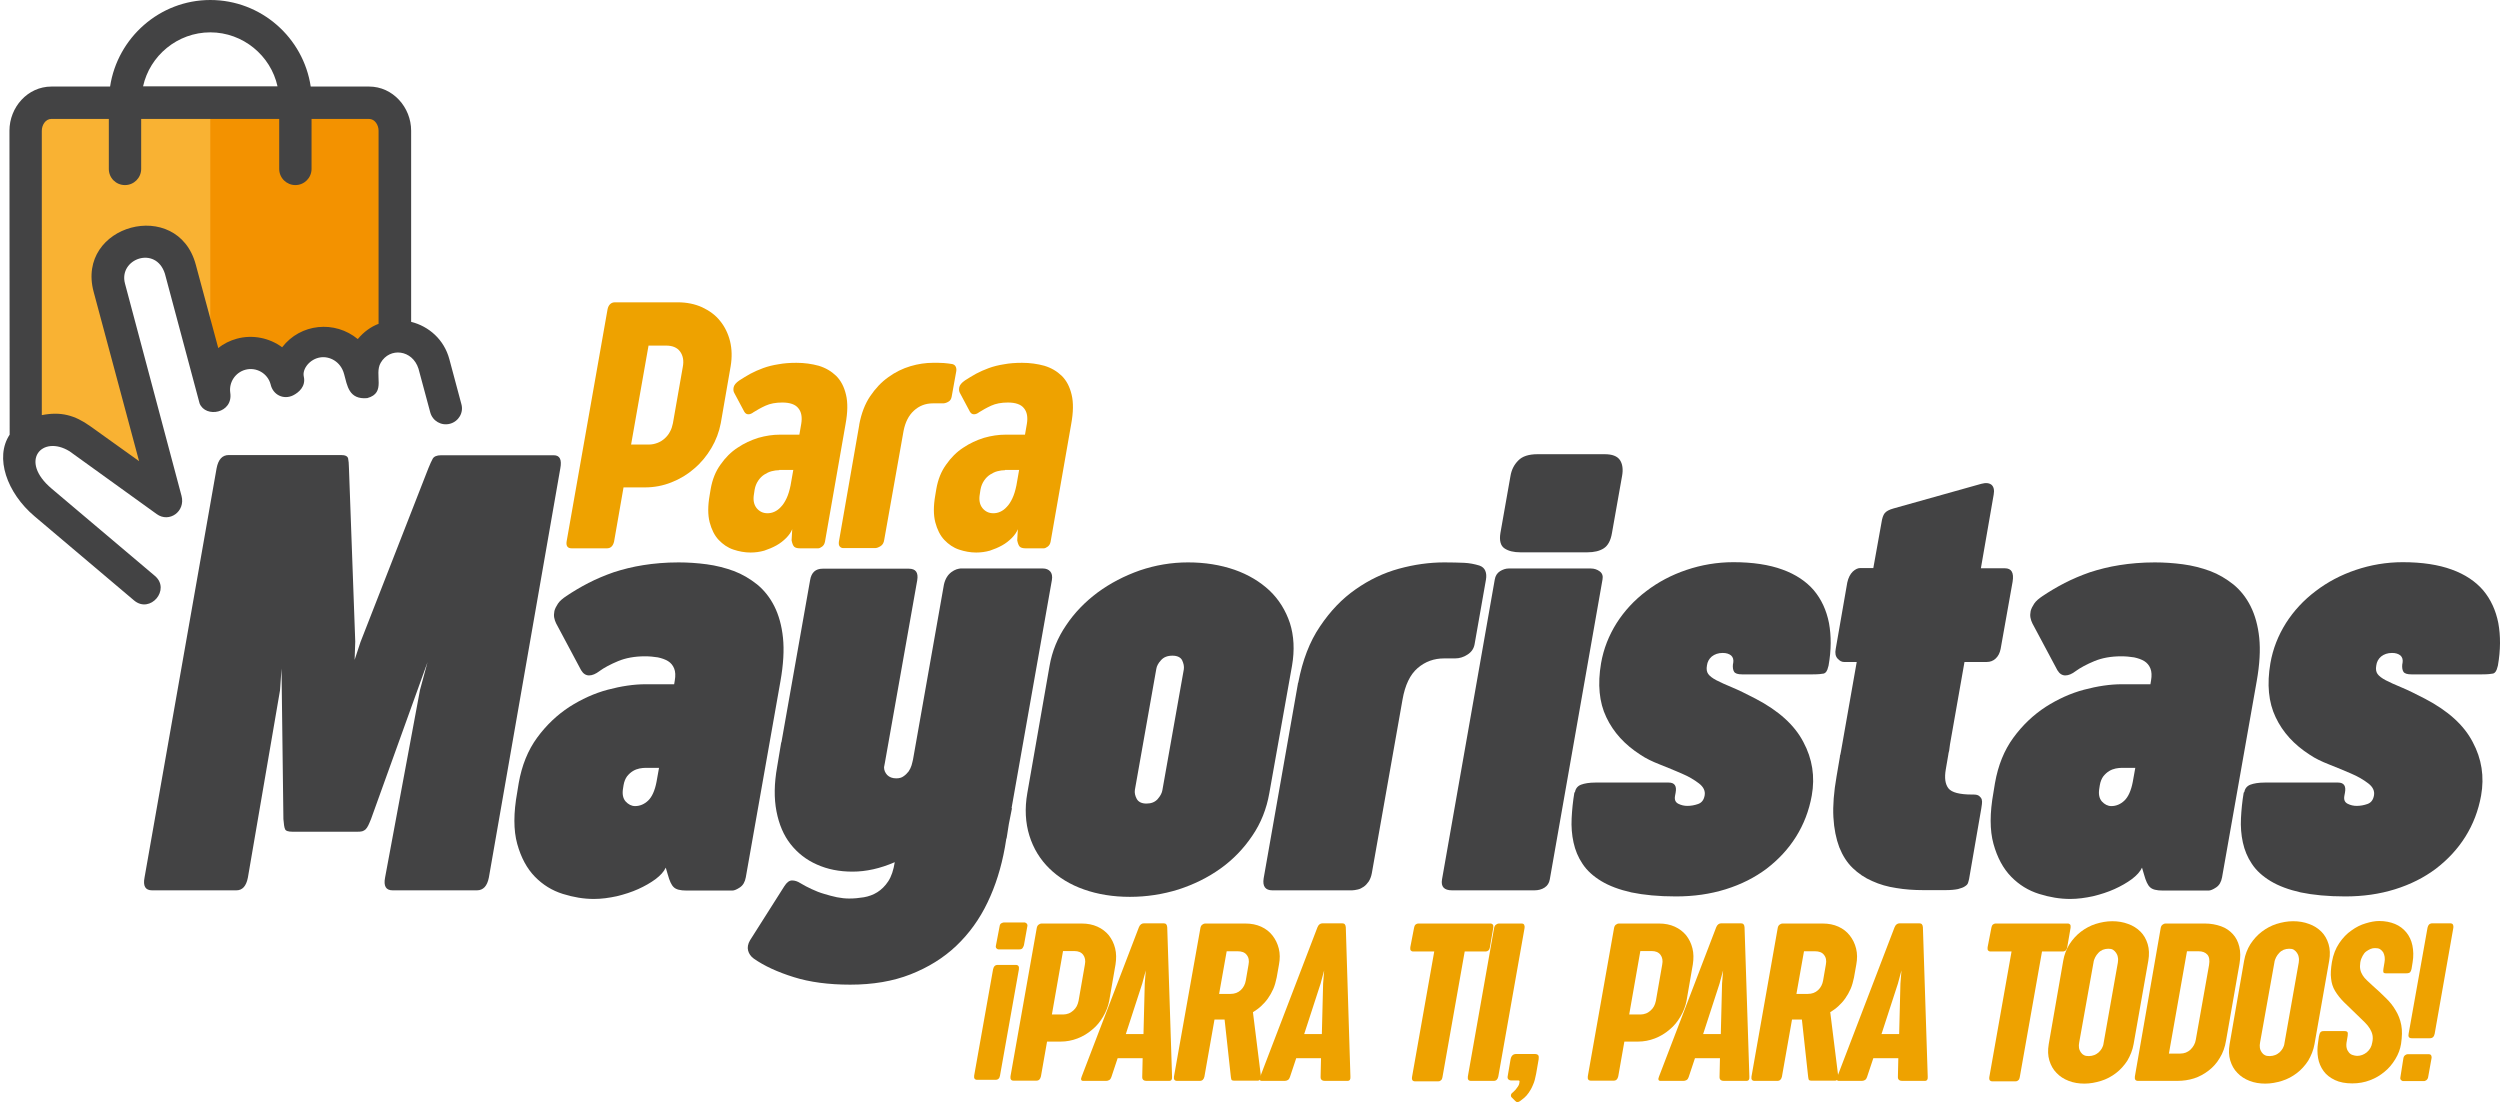 <?xml version="1.0" encoding="UTF-8"?> <svg xmlns="http://www.w3.org/2000/svg" xmlns:xlink="http://www.w3.org/1999/xlink" version="1.1" id="Capa_1" x="0px" y="0px" viewBox="0 0 1190 524.7" style="enable-background:new 0 0 1190 524.7;" xml:space="preserve"> <style type="text/css"> .st0{fill:#434344;} .st1{fill:#EEA200;} .st2{fill:#F9B233;} .st3{fill:#F39200;} </style> <g> <g> <path class="st0" d="M232.7,417.7c-0.8,4.1-2.7,6.1-5.7,6.1h-40.1c-3.2,0-4.4-2-3.6-6.1l16.6-89.2l3.6-13.3l-26.9,74.7 c-0.5,1.2-0.9,2.2-1.3,3c-0.4,0.8-0.8,1.4-1.3,1.9c-0.4,0.4-1,0.7-1.6,0.9c-0.7,0.2-1.5,0.2-2.5,0.2h-30.7c-2,0-3.2-0.4-3.5-1.2 c-0.4-0.8-0.6-2.4-0.8-4.8l-0.9-71.7l-0.7,10.3L118,417.7c-0.8,4.1-2.6,6.1-5.5,6.1H72.4c-3.2,0-4.4-2-3.6-6.1l34.3-194.8 c0.8-4.2,2.7-6.3,5.8-6.3h53.4c2,0,3.1,0.5,3.4,1.6c0.2,1,0.4,2.6,0.4,4.6l3,82.6l-0.3,8.7l2.8-8.5l32.3-82.7 c0.8-2,1.5-3.5,2.1-4.6c0.6-1,1.9-1.6,3.9-1.6h53.7c2.9,0,3.9,2.1,3.1,6.3L232.7,417.7z"></path> <path class="st0" d="M264.7,296.7c-0.4-0.8-0.7-1.7-0.9-2.7c-0.2-1-0.1-2.1,0.1-3.2c0.3-1.1,0.9-2.3,1.7-3.5 c0.8-1.2,2.2-2.4,4-3.6c3.3-2.2,6.8-4.3,10.5-6.2c3.7-1.9,7.7-3.6,12-5.1c4.3-1.4,9-2.6,14.1-3.4c5-0.8,10.6-1.3,16.8-1.3 c4.4,0,8.9,0.3,13.4,0.9c4.5,0.6,8.8,1.7,12.9,3.2c4,1.5,7.7,3.7,11.1,6.4c3.3,2.7,6.1,6.2,8.2,10.4c2.1,4.2,3.5,9.2,4.1,15 c0.6,5.8,0.2,12.7-1.2,20.6l-16.5,93.4c-0.4,2.2-1.3,3.8-2.8,4.8c-1.5,1-2.7,1.5-3.6,1.5h-21.8c-3,0-5-0.5-6.1-1.6 c-1.1-1-2-3-2.8-5.9l-1-3.4c-0.9,1.9-2.5,3.7-4.9,5.5c-2.3,1.7-5.1,3.3-8.2,4.7c-3.1,1.4-6.5,2.5-10.2,3.4 c-3.7,0.8-7.3,1.3-10.9,1.3c-4.8,0-9.7-0.8-14.8-2.4c-5.1-1.6-9.5-4.3-13.3-8.2c-3.8-3.9-6.6-9.1-8.4-15.6 c-1.8-6.5-1.8-14.7,0-24.6l0.7-4.3c1.5-8.5,4.4-15.7,8.8-21.7c4.4-6,9.5-10.8,15.3-14.6c5.8-3.7,11.9-6.5,18.3-8.2 c6.4-1.7,12.4-2.6,18-2.6h13.6l0.3-1.8c0.4-2.3,0.3-4.2-0.3-5.7s-1.6-2.7-2.9-3.5s-3-1.4-4.9-1.8c-1.9-0.3-3.9-0.5-6.1-0.5 c-4.9,0-9.2,0.8-12.8,2.3c-3.6,1.5-6.6,3.1-8.8,4.7c-1.8,1.4-3.5,2.1-5,2.1c-1.5,0-2.8-0.8-3.8-2.5L264.7,296.7z M307.2,365.5 c-0.8,0-1.7,0.1-2.8,0.3c-1,0.2-2.1,0.6-3.1,1.2c-1,0.6-1.9,1.4-2.8,2.5c-0.8,1.1-1.4,2.5-1.7,4.3l-0.2,1.3 c-0.5,2.8-0.1,4.9,1.2,6.4c1.3,1.4,2.8,2.2,4.5,2.2c2.3,0,4.4-0.9,6.2-2.6c1.8-1.7,3.2-4.7,4-8.9l1.2-6.7H307.2z"></path> <path class="st0" d="M481.5,384.7h0.2l-1.5,7.6l-1,6.4l-0.3,1v0.2l-0.6,3.6c-1.7,9.4-4.4,18.1-8.2,26c-3.8,8-8.8,14.9-14.9,20.7 c-6.1,5.8-13.4,10.3-21.8,13.6c-8.4,3.3-18,4.9-28.7,4.9c-10.3,0-19.3-1.2-26.9-3.6c-7.7-2.4-14-5.3-19-8.8 c-1.4-1-2.3-2.3-2.7-3.8c-0.4-1.5-0.1-3.2,0.9-4.9l16.3-25.7c1.2-1.9,2.4-2.8,3.7-2.8c1.3,0,2.6,0.4,4,1.3c1.6,1,3.4,1.9,5.3,2.8 c1.9,0.9,3.9,1.7,6,2.3c2,0.6,4.1,1.2,6.1,1.6c2,0.4,4,0.6,5.8,0.6c2.3,0,4.6-0.2,7-0.6c2.3-0.4,4.5-1.2,6.4-2.4 c1.9-1.2,3.7-2.9,5.2-5.2c1.5-2.3,2.5-5.3,3.1-9.1c-6.9,3-13.6,4.5-20.1,4.5c-6.3,0-11.9-1.1-17-3.4c-5-2.2-9.2-5.5-12.5-9.7 c-3.3-4.2-5.5-9.4-6.7-15.6c-1.2-6.2-1.1-13.2,0.3-21.1l1.9-11.4c0-0.1,0-0.2,0.1-0.3c0-0.1,0.1-0.2,0.1-0.3l13.6-76.9 c0.6-3.7,2.6-5.5,6-5.5h41c3.3,0,4.6,1.8,4,5.5l-15.4,86.9l-0.4,2.1c0,1.4,0.5,2.6,1.5,3.7c1,1,2.4,1.6,4.3,1.6 c1.4,0,2.6-0.3,3.5-1c0.9-0.6,1.7-1.4,2.4-2.3c0.6-0.9,1.1-1.9,1.4-2.9c0.3-1,0.5-2,0.7-2.8l14.7-83.2c0.3-1.4,0.8-2.6,1.4-3.6 c0.6-1,1.4-1.8,2.2-2.4c0.8-0.6,1.6-1,2.4-1.3c0.8-0.2,1.4-0.4,1.9-0.4h39.2c1.5,0,2.7,0.5,3.5,1.4c0.8,0.9,1.1,2.3,0.8,4.1 L481.5,384.7z"></path> <path class="st0" d="M499.6,316.9c1.2-6.9,3.8-13.3,7.9-19.3c4-6,9.1-11.2,15-15.6c6-4.4,12.7-7.9,20.1-10.5 c7.4-2.5,15-3.8,22.9-3.8c8.1,0,15.4,1.2,22.1,3.5c6.6,2.3,12.2,5.7,16.7,9.9c4.5,4.3,7.7,9.5,9.7,15.5c1.9,6,2.3,12.8,1,20.3 l-10.8,60.6c-1.3,7.5-4,14.3-8.1,20.3c-4.1,6.1-9.1,11.3-15.1,15.6s-12.7,7.6-20.1,10c-7.4,2.3-15.1,3.5-23.1,3.5 c-8,0-15.3-1.2-21.8-3.5c-6.6-2.3-12.1-5.7-16.5-10c-4.4-4.3-7.6-9.5-9.5-15.6c-1.9-6.1-2.3-12.9-1-20.3L499.6,316.9z M540.2,376 c-0.2,1.4,0.1,2.8,0.9,4.3c0.8,1.4,2.3,2.2,4.6,2.2c2.3,0,4.1-0.7,5.4-2.2c1.3-1.5,2-2.9,2.2-4.2l10.2-57.5 c0.2-1.4-0.1-2.8-0.8-4.3c-0.7-1.4-2.3-2.2-4.6-2.2c-2.4,0-4.2,0.7-5.5,2.2c-1.3,1.4-2,2.8-2.2,4.1L540.2,376z"></path> <path class="st0" d="M617.8,325.5c0-0.2,0-0.3,0.1-0.4c0-0.1,0.1-0.2,0.1-0.3c2-10.5,5.4-19.4,10.3-26.6 c4.9-7.3,10.5-13.2,17-17.7c6.4-4.5,13.3-7.8,20.6-9.8c7.3-2,14.5-3,21.6-3c3.7,0,6.8,0.1,9.4,0.2c2.5,0.1,5,0.6,7.3,1.3 c1.4,0.5,2.3,1.3,2.8,2.5c0.5,1.2,0.6,2.6,0.3,4.3l-5.4,30.7c-0.4,2.1-1.5,3.7-3.4,4.9c-1.8,1.2-3.8,1.8-5.9,1.8h-5.2 c-4.8,0-9,1.5-12.6,4.6c-3.6,3.1-6,8.1-7.2,15L653,415.6c-0.3,1.6-0.8,2.9-1.5,4c-0.7,1-1.5,1.9-2.4,2.5c-0.9,0.6-1.8,1.1-2.8,1.3 c-1,0.2-1.9,0.4-2.7,0.4h-37.9c-3.4,0-4.8-1.9-4.2-5.7L617.8,325.5z"></path> <path class="st0" d="M711.5,275.9c0.3-1.8,1.1-3.1,2.5-4c1.3-0.8,2.7-1.3,4.1-1.3h39.1c1.7,0,3.1,0.5,4.3,1.4 c1.2,0.9,1.6,2.2,1.3,3.8l-25.1,142.8c-0.3,1.7-1.1,3-2.5,3.9c-1.4,0.9-3,1.3-4.9,1.3h-39.1c-3.8,0-5.4-1.7-4.8-5.2L711.5,275.9z M719,226.5c0.5-2.9,1.7-5.3,3.7-7.3c1.9-2,5-3,9.2-3h31.9c3.6,0,6,0.9,7.3,2.8c1.2,1.8,1.6,4.4,1,7.6l-4.8,27.1 c-0.6,3.6-1.9,6-3.9,7.3c-2,1.3-4.6,1.9-7.8,1.9h-31.9c-3.2,0-5.7-0.6-7.6-1.9c-1.8-1.2-2.5-3.7-1.9-7.3L719,226.5z"></path> <path class="st0" d="M749.7,377c0.3-1.7,1.3-2.9,2.9-3.5c1.6-0.6,3.9-1,6.8-1h34.9c2.8,0,3.9,1.6,3.3,4.8l-0.3,1.6 c-0.3,1.8,0.2,3,1.6,3.7c1.4,0.7,2.8,1,4.3,1c1.7,0,3.4-0.3,5.1-0.9c1.7-0.6,2.7-1.9,3.1-4c0.4-2.2-0.5-4.1-2.7-5.8 c-2.2-1.7-4.9-3.3-8.2-4.7c-3.3-1.4-6.8-2.9-10.4-4.3c-3.6-1.4-6.7-2.9-9.2-4.6c-7.5-4.8-12.9-10.7-16.3-17.9 c-3.4-7.1-4.2-15.7-2.5-25.7c1.2-6.9,3.7-13.2,7.4-19.1c3.7-5.8,8.4-10.9,14.1-15.2c5.6-4.3,12-7.7,19.1-10.1 c7.1-2.4,14.6-3.7,22.4-3.7c9.2,0,17,1.2,23.3,3.5c6.4,2.3,11.4,5.7,15,9.9c3.6,4.3,6,9.5,7.2,15.6c1.1,6.1,1.1,12.8-0.2,20.2 l-0.2,0.7c-0.4,1.8-1.1,2.8-2,3.1c-0.9,0.2-2.7,0.4-5.3,0.4h-33.7c-2,0-3.3-0.4-3.8-1.3c-0.5-0.8-0.7-2.1-0.5-3.7l0.1-0.3 c0.3-1.7-0.1-2.9-1-3.7c-1-0.8-2.3-1.2-4-1.2c-2.1,0-3.8,0.6-5.2,1.7c-1.3,1.1-2.1,2.6-2.3,4.3c-0.3,1.7-0.1,3,0.6,4 c0.7,1,2,2,3.9,3c1.9,1,4.4,2.1,7.5,3.4c3.1,1.3,6.8,3.1,11.2,5.4c10.9,5.7,18.5,12.5,22.7,20.6c4.3,8,5.6,16.5,4,25.5 c-1.3,7.2-3.8,13.7-7.5,19.6c-3.7,5.9-8.4,10.9-14,15.2c-5.6,4.2-12.1,7.5-19.5,9.8s-15.2,3.4-23.7,3.4c-8.3,0-15.3-0.7-21.1-1.9 c-5.8-1.3-10.6-3.1-14.4-5.4c-3.8-2.3-6.8-5-8.9-8.2c-2.1-3.1-3.5-6.5-4.3-10.2c-0.8-3.6-1.1-7.5-0.9-11.5c0.2-4,0.6-8.1,1.3-12.2 L749.7,377z"></path> <path class="st0" d="M942.9,270.5h11.4c3.2,0,4.4,2.1,3.7,6.4l-5.7,32c-0.4,2-1.2,3.5-2.4,4.6c-1.2,1.1-2.6,1.6-4.2,1.6h-10.6 l-6.9,39.2l-0.4,3l-0.3,1.2l-0.1,0.7l-1.2,7c-0.7,4.1-0.3,7.1,1.3,9.1c1.5,1.9,5.3,2.9,11.1,2.9h0.7c1.3,0,2.2,0.2,2.8,0.7 s1,1,1.2,1.6c0.2,0.7,0.2,1.4,0.1,2.2c-0.1,0.8-0.2,1.5-0.3,2.1l-5.8,33.5c-0.1,0.6-0.3,1.2-0.5,1.9c-0.2,0.7-0.7,1.2-1.5,1.7 c-0.7,0.5-1.8,0.9-3.3,1.3c-1.4,0.3-3.4,0.5-5.9,0.5h-10.6c-4.5,0-8.8-0.3-12.9-1c-4.1-0.6-7.9-1.7-11.4-3.3 c-3.5-1.5-6.6-3.6-9.3-6.2c-2.7-2.6-4.8-5.9-6.4-9.9c-1.5-4-2.5-8.8-2.8-14.3c-0.3-5.5,0.2-12,1.5-19.4l1.6-9.4c0-0.4,0-0.7,0.2-1 l0.3-1.5l7.5-42.6h-6.1c-1,0-2-0.5-3-1.6c-1-1.1-1.3-2.6-0.9-4.6l5.5-31.6c0.5-2.3,1.4-4,2.6-5.2c1.2-1.1,2.4-1.7,3.5-1.7h6.3 l3.9-21.7c0.3-2,0.8-3.5,1.5-4.4c0.7-0.9,2.1-1.7,4.3-2.3l41.7-11.7c2.2-0.6,3.8-0.4,4.9,0.5c1,0.9,1.4,2.5,1,4.6L942.9,270.5z"></path> <path class="st0" d="M967.4,296.7c-0.4-0.8-0.7-1.7-0.9-2.7c-0.2-1-0.1-2.1,0.1-3.2c0.3-1.1,0.9-2.3,1.7-3.5 c0.8-1.2,2.2-2.4,4-3.6c3.3-2.2,6.8-4.3,10.5-6.2c3.7-1.9,7.7-3.6,12-5.1c4.3-1.4,9-2.6,14.1-3.4c5-0.8,10.6-1.3,16.8-1.3 c4.4,0,8.9,0.3,13.4,0.9c4.5,0.6,8.8,1.7,12.9,3.2c4,1.5,7.7,3.7,11.1,6.4c3.3,2.7,6.1,6.2,8.2,10.4c2.1,4.2,3.5,9.2,4.1,15 c0.6,5.8,0.2,12.7-1.2,20.6l-16.5,93.4c-0.4,2.2-1.3,3.8-2.8,4.8c-1.5,1-2.7,1.5-3.6,1.5h-21.8c-3,0-5-0.5-6.1-1.6 c-1.1-1-2-3-2.8-5.9l-1-3.4c-0.9,1.9-2.5,3.7-4.9,5.5c-2.3,1.7-5.1,3.3-8.2,4.7c-3.1,1.4-6.5,2.5-10.2,3.4 c-3.7,0.8-7.3,1.3-10.9,1.3c-4.8,0-9.7-0.8-14.8-2.4c-5.1-1.6-9.5-4.3-13.3-8.2c-3.8-3.9-6.6-9.1-8.4-15.6 c-1.8-6.5-1.8-14.7,0-24.6l0.7-4.3c1.5-8.5,4.4-15.7,8.8-21.7c4.4-6,9.5-10.8,15.3-14.6c5.8-3.7,11.9-6.5,18.3-8.2 c6.4-1.7,12.4-2.6,18-2.6h13.6l0.3-1.8c0.4-2.3,0.3-4.2-0.3-5.7c-0.6-1.5-1.6-2.7-2.9-3.5s-3-1.4-4.9-1.8 c-1.9-0.3-3.9-0.5-6.1-0.5c-4.9,0-9.2,0.8-12.8,2.3c-3.6,1.5-6.6,3.1-8.8,4.7c-1.8,1.4-3.5,2.1-5,2.1c-1.5,0-2.8-0.8-3.8-2.5 L967.4,296.7z M1009.9,365.5c-0.8,0-1.7,0.1-2.8,0.3c-1,0.2-2.1,0.6-3.1,1.2c-1,0.6-1.9,1.4-2.8,2.5c-0.8,1.1-1.4,2.5-1.7,4.3 l-0.2,1.3c-0.5,2.8-0.1,4.9,1.2,6.4c1.3,1.4,2.8,2.2,4.5,2.2c2.3,0,4.4-0.9,6.2-2.6c1.8-1.7,3.2-4.7,4-8.9l1.2-6.7H1009.9z"></path> <path class="st0" d="M1068.3,377c0.3-1.7,1.3-2.9,2.9-3.5c1.6-0.6,3.9-1,6.8-1h34.9c2.8,0,3.9,1.6,3.3,4.8l-0.3,1.6 c-0.3,1.8,0.2,3,1.6,3.7c1.4,0.7,2.8,1,4.3,1c1.7,0,3.4-0.3,5.1-0.9c1.7-0.6,2.7-1.9,3.1-4c0.4-2.2-0.5-4.1-2.7-5.8 c-2.2-1.7-4.9-3.3-8.2-4.7c-3.3-1.4-6.8-2.9-10.4-4.3c-3.6-1.4-6.7-2.9-9.2-4.6c-7.5-4.8-12.9-10.7-16.3-17.9 c-3.4-7.1-4.2-15.7-2.5-25.7c1.2-6.9,3.7-13.2,7.4-19.1c3.7-5.8,8.4-10.9,14.1-15.2c5.6-4.3,12-7.7,19.1-10.1 c7.1-2.4,14.6-3.7,22.4-3.7c9.2,0,17,1.2,23.3,3.5c6.4,2.3,11.4,5.7,15,9.9c3.6,4.3,6,9.5,7.2,15.6c1.1,6.1,1.1,12.8-0.2,20.2 l-0.2,0.7c-0.4,1.8-1.1,2.8-2,3.1c-0.9,0.2-2.7,0.4-5.3,0.4h-33.7c-2,0-3.3-0.4-3.8-1.3c-0.5-0.8-0.7-2.1-0.5-3.7l0.1-0.3 c0.3-1.7-0.1-2.9-1-3.7c-1-0.8-2.3-1.2-4-1.2c-2.1,0-3.8,0.6-5.2,1.7c-1.3,1.1-2.1,2.6-2.3,4.3c-0.3,1.7-0.1,3,0.6,4 c0.7,1,2,2,3.9,3c1.9,1,4.4,2.1,7.5,3.4c3.1,1.3,6.8,3.1,11.2,5.4c10.9,5.7,18.5,12.5,22.7,20.6c4.3,8,5.6,16.5,4,25.5 c-1.3,7.2-3.8,13.7-7.5,19.6c-3.7,5.9-8.4,10.9-14,15.2c-5.6,4.2-12.1,7.5-19.5,9.8s-15.2,3.4-23.7,3.4c-8.3,0-15.3-0.7-21.1-1.9 c-5.8-1.3-10.6-3.1-14.4-5.4c-3.8-2.3-6.8-5-8.9-8.2c-2.1-3.1-3.5-6.5-4.3-10.2c-0.8-3.6-1.1-7.5-0.9-11.5c0.2-4,0.6-8.1,1.3-12.2 L1068.3,377z"></path> </g> </g> <g> <g> <path class="st1" d="M289.2,147.2c0.2-1,0.6-1.8,1.2-2.4c0.6-0.6,1.4-0.9,2.3-0.9h29.8c4.4,0,8.3,0.8,11.8,2.4 c3.4,1.6,6.3,3.7,8.5,6.5c2.2,2.7,3.8,6,4.7,9.6c0.9,3.7,1,7.7,0.3,11.9l-4.7,27.1c-0.8,4.2-2.3,8.2-4.5,11.9 c-2.2,3.7-4.9,7-8.1,9.7c-3.2,2.8-6.8,5-10.9,6.6c-4,1.6-8.2,2.4-12.6,2.4h-10.2l-4.5,25.8c-0.5,2.1-1.6,3.2-3.4,3.2h-16.8 c-1.9,0-2.7-1.1-2.4-3.2L289.2,147.2z M308.9,211.6c1.5,0,2.8-0.3,4.1-0.8c1.3-0.5,2.4-1.2,3.4-2.1c1-0.9,1.9-2,2.5-3.2 c0.7-1.2,1.1-2.6,1.4-4l4.7-26.8c0.6-3,0.1-5.5-1.3-7.4c-1.4-1.9-3.7-2.8-6.6-2.8h-8.4l-8.3,47.1H308.9z"></path> <path class="st1" d="M349.6,187.2c-0.5-0.8-0.6-1.7-0.4-2.8c0.2-1.1,1.1-2.2,2.7-3.3c1.7-1.1,3.5-2.2,5.3-3.2 c1.9-1,3.9-1.9,6.1-2.7c2.2-0.8,4.6-1.4,7.2-1.8c2.6-0.5,5.5-0.7,8.6-0.7c3.8,0,7.3,0.5,10.6,1.4c3.3,1,6,2.6,8.3,4.8 c2.3,2.3,3.8,5.2,4.7,9c0.9,3.7,0.8,8.4-0.2,13.9l-9.8,56c-0.2,1.1-0.7,1.9-1.4,2.4c-0.7,0.5-1.3,0.8-1.8,0.8h-8.7 c-1.4,0-2.3-0.3-2.8-0.8s-0.9-1.5-1.2-3l0.3-5.3c-0.6,1.5-1.6,2.9-2.9,4.2c-1.3,1.3-2.8,2.5-4.6,3.5s-3.7,1.8-5.8,2.5 c-2.1,0.6-4.3,0.9-6.5,0.9c-2.8,0-5.5-0.5-8.2-1.4c-2.7-0.9-5-2.5-7-4.6c-2-2.1-3.4-5-4.3-8.4c-0.9-3.5-0.9-7.8,0-12.9l0.5-3 c0.8-4.5,2.3-8.3,4.7-11.6c2.3-3.3,5-6,8.1-8c3.1-2.1,6.4-3.6,9.9-4.7c3.5-1,6.9-1.5,10.2-1.5h9.3l0.9-5.2 c0.5-3.1,0.1-5.6-1.4-7.4c-1.4-1.8-4-2.7-7.6-2.7c-3.2,0-5.8,0.5-8,1.5c-2.2,1-4.1,2.1-5.7,3.1c-0.9,0.7-1.7,1-2.5,1 c-0.8,0-1.4-0.4-1.9-1.2L349.6,187.2z M370.9,223.8c-1.2,0-2.4,0.2-3.6,0.5c-1.2,0.3-2.4,0.9-3.5,1.6c-1.1,0.7-2.1,1.7-2.9,2.9 c-0.8,1.2-1.4,2.6-1.7,4.3l-0.3,2c-0.5,2.8-0.1,5,1.2,6.7c1.3,1.6,3,2.5,5.2,2.5c1.1,0,2.2-0.2,3.3-0.7c1.1-0.5,2.1-1.2,3.1-2.3 c1-1,1.9-2.4,2.7-4.1c0.8-1.7,1.4-3.7,1.9-6.1l1.3-7.4H370.9z"></path> <path class="st1" d="M409,202.3v-0.2c1-5.3,2.7-9.8,5.2-13.5c2.5-3.7,5.4-6.8,8.7-9.1c3.3-2.4,6.8-4.1,10.5-5.2 c3.7-1.1,7.3-1.6,10.7-1.6c1.9,0,3.6,0,5.1,0.1c1.5,0.1,2.8,0.3,4.1,0.5c0.8,0.2,1.3,0.6,1.6,1.2c0.3,0.6,0.4,1.3,0.3,2.1 l-2.2,12.2c-0.2,1.1-0.7,2-1.7,2.5c-0.9,0.5-1.9,0.8-2.9,0.7h-4.3c-3.6,0-6.6,1.2-9.1,3.5c-2.5,2.3-4.1,5.5-4.9,9.6l-9.2,51.8 c-0.2,1.5-0.8,2.5-1.8,3.1c-1,0.6-1.8,0.9-2.6,0.9h-15.1c-0.7,0-1.3-0.3-1.7-0.8c-0.4-0.5-0.5-1.2-0.4-2.2L409,202.3z"></path> <path class="st1" d="M457,187.2c-0.5-0.8-0.6-1.7-0.4-2.8c0.2-1.1,1.1-2.2,2.7-3.3c1.7-1.1,3.5-2.2,5.3-3.2c1.9-1,3.9-1.9,6.1-2.7 c2.2-0.8,4.6-1.4,7.2-1.8c2.6-0.5,5.5-0.7,8.6-0.7c3.8,0,7.3,0.5,10.6,1.4c3.3,1,6,2.6,8.3,4.8c2.3,2.3,3.8,5.2,4.7,9 c0.9,3.7,0.8,8.4-0.2,13.9l-9.8,56c-0.2,1.1-0.7,1.9-1.4,2.4c-0.7,0.5-1.3,0.8-1.8,0.8h-8.7c-1.4,0-2.3-0.3-2.8-0.8 s-0.9-1.5-1.2-3l0.3-5.3c-0.6,1.5-1.6,2.9-2.9,4.2c-1.3,1.3-2.8,2.5-4.6,3.5s-3.7,1.8-5.8,2.5c-2.1,0.6-4.3,0.9-6.5,0.9 c-2.8,0-5.5-0.5-8.2-1.4c-2.7-0.9-5-2.5-7-4.6c-2-2.1-3.4-5-4.3-8.4c-0.9-3.5-0.9-7.8,0-12.9l0.5-3c0.8-4.5,2.3-8.3,4.7-11.6 c2.3-3.3,5-6,8.1-8c3.1-2.1,6.4-3.6,9.9-4.7c3.5-1,6.9-1.5,10.2-1.5h9.3l0.9-5.2c0.5-3.1,0.1-5.6-1.4-7.4c-1.4-1.8-4-2.7-7.6-2.7 c-3.2,0-5.8,0.5-8,1.5c-2.2,1-4.1,2.1-5.7,3.1c-0.9,0.7-1.7,1-2.5,1c-0.8,0-1.4-0.4-1.9-1.2L457,187.2z M478.4,223.8 c-1.2,0-2.4,0.2-3.6,0.5c-1.2,0.3-2.4,0.9-3.5,1.6c-1.1,0.7-2.1,1.7-2.9,2.9c-0.8,1.2-1.4,2.6-1.7,4.3l-0.3,2 c-0.5,2.8-0.1,5,1.2,6.7c1.3,1.6,3,2.5,5.2,2.5c1.1,0,2.2-0.2,3.3-0.7c1.1-0.5,2.1-1.2,3.1-2.3c1-1,1.9-2.4,2.7-4.1 c0.8-1.7,1.4-3.7,1.9-6.1l1.3-7.4H478.4z"></path> </g> </g> <g> <g> <path class="st1" d="M472.7,461.4c0.3-1.4,1-2.1,2.2-2.1h8.6c1.2,0,1.7,0.7,1.5,2.1L476,512c-0.2,1.3-0.9,2-2.2,2h-8.6 c-1.2,0-1.7-0.7-1.5-2L472.7,461.4z M475.8,441c0.1-0.8,0.4-1.3,0.8-1.5c0.5-0.2,0.8-0.4,1.1-0.4h10c0.1,0,0.3,0,0.4,0.1 c0.2,0.1,0.3,0.2,0.5,0.3c0.1,0.1,0.3,0.3,0.4,0.6c0.1,0.3,0.1,0.6,0,0.9l-1.6,8.9c-0.1,0.4-0.3,0.8-0.6,1.3s-0.8,0.7-1.5,0.7h-10 c-0.4,0-0.7-0.2-1-0.5c-0.3-0.3-0.4-0.8-0.2-1.5L475.8,441z"></path> <path class="st1" d="M493.5,441.7c0.1-0.6,0.4-1.2,0.8-1.5s0.9-0.6,1.5-0.6h19.1c2.8,0,5.3,0.5,7.5,1.5c2.2,1,4,2.4,5.4,4.1 c1.4,1.8,2.4,3.8,3,6.2c0.6,2.4,0.6,4.9,0.2,7.6l-3,17.3c-0.5,2.7-1.5,5.2-2.9,7.6c-1.4,2.4-3.1,4.5-5.2,6.2 c-2.1,1.8-4.4,3.2-7,4.2c-2.6,1-5.3,1.5-8,1.5h-6.5l-2.9,16.5c-0.3,1.4-1,2.1-2.2,2.1h-10.8c-1.2,0-1.7-0.7-1.5-2.1L493.5,441.7z M506.1,482.9c0.9,0,1.8-0.2,2.6-0.5c0.8-0.3,1.5-0.8,2.2-1.4c0.7-0.6,1.2-1.3,1.6-2c0.4-0.8,0.7-1.6,0.9-2.6l3-17.2 c0.4-1.9,0.1-3.5-0.8-4.7s-2.3-1.8-4.2-1.8H506l-5.3,30.2H506.1z"></path> <path class="st1" d="M557.9,512.5c0.1,1.3-0.3,2-1.4,2h-10.8c-0.5,0-1-0.1-1.4-0.4s-0.6-0.7-0.6-1.4l0.2-9h-11.9l-3,9 c-0.2,0.6-0.5,1.1-1,1.4c-0.5,0.3-1,0.4-1.5,0.4h-10.9c-1,0-1.3-0.7-0.7-2.1l27.2-71c0.5-1.3,1.4-1.9,2.4-1.9h9.4 c1.1,0,1.6,0.6,1.7,1.9L557.9,512.5z M535.9,492.2h8.4l0.6-24l0.5-6.3l-1.7,6.3L535.9,492.2z"></path> <path class="st1" d="M571.4,441.7c0.1-0.6,0.4-1.2,0.8-1.5s0.9-0.6,1.5-0.6h19.1c2.8,0,5.3,0.5,7.5,1.5c2.2,1,4,2.4,5.4,4.2 c1.4,1.8,2.4,3.8,3,6.2s0.6,4.9,0.1,7.6l-1.1,6.2c-0.4,1.9-0.9,3.8-1.6,5.4s-1.6,3.2-2.6,4.6c-1,1.4-2.1,2.6-3.3,3.7 c-1.2,1.1-2.5,2-3.8,2.8l3.8,30.5c0.1,0.5,0,1-0.3,1.4c-0.3,0.5-0.7,0.7-1.2,0.7h-11.3c-0.5,0-0.9-0.1-1.1-0.3 c-0.2-0.2-0.3-0.7-0.4-1.4l-3-27.4h-4.8l-4.8,27.2c-0.3,1.3-1,2-2.2,2h-10.8c-1.2,0-1.7-0.7-1.5-2L571.4,441.7z M583.9,452.8 l-3.6,20.3h5.4c2,0,3.6-0.6,4.9-1.8c1.3-1.2,2.1-2.8,2.4-4.6l1.3-7.5c0.4-1.9,0.1-3.5-0.9-4.7c-0.9-1.2-2.4-1.7-4.3-1.7H583.9z"></path> <path class="st1" d="M642.8,512.5c0.1,1.3-0.3,2-1.4,2h-10.8c-0.5,0-1-0.1-1.4-0.4s-0.6-0.7-0.6-1.4l0.2-9H617l-3,9 c-0.2,0.6-0.5,1.1-1,1.4c-0.5,0.3-1,0.4-1.5,0.4h-10.9c-1,0-1.3-0.7-0.7-2.1l27.2-71c0.5-1.3,1.4-1.9,2.4-1.9h9.4 c1.1,0,1.6,0.6,1.7,1.9L642.8,512.5z M620.8,492.2h8.4l0.6-24l0.5-6.3l-1.7,6.3L620.8,492.2z"></path> <path class="st1" d="M673.1,441.6c0.1-0.6,0.3-1.1,0.7-1.5c0.4-0.3,0.8-0.5,1.2-0.5h34.5c0.5,0,0.8,0.2,1.1,0.5 c0.2,0.3,0.3,0.8,0.2,1.5l-1.6,9.3c-0.1,0.6-0.3,1.1-0.7,1.5c-0.4,0.3-0.8,0.5-1.2,0.5h-10.1l-10.6,59.9c-0.1,0.6-0.3,1.1-0.7,1.4 c-0.3,0.3-0.7,0.5-1.2,0.5h-11.3c-0.5,0-0.8-0.2-1.1-0.5c-0.2-0.3-0.3-0.8-0.2-1.4l10.6-59.9h-10.1c-0.5,0-0.8-0.2-1.1-0.5 c-0.2-0.3-0.3-0.8-0.2-1.5L673.1,441.6z"></path> <path class="st1" d="M711.2,441.7c0.1-0.6,0.4-1.2,0.8-1.5s0.9-0.6,1.5-0.6h10.8c0.6,0,1,0.2,1.2,0.6c0.2,0.4,0.3,0.9,0.2,1.5 l-12.5,70.7c-0.3,1.4-1,2.1-2.2,2.1h-10.8c-1.2,0-1.7-0.7-1.5-2.1L711.2,441.7z"></path> <path class="st1" d="M719,504.4c0.3-1.8,1.2-2.7,2.7-2.7h8.8c0.8,0,1.4,0.2,1.7,0.6c0.3,0.4,0.3,1.1,0.2,1.9l-1.2,6.9 c-0.4,2.1-0.8,3.8-1.5,5.3c-0.6,1.5-1.3,2.7-2,3.7c-0.7,1-1.4,1.8-2.1,2.4s-1.4,1.1-1.9,1.5c-0.4,0.3-0.8,0.5-1.2,0.6 c-0.4,0.1-0.8-0.1-1.2-0.5l-1.7-1.7c-0.3-0.3-0.4-0.5-0.4-0.8c0-0.3,0-0.5,0.1-0.7s0.2-0.4,0.4-0.6c0.2-0.2,0.3-0.3,0.5-0.4 c0.9-0.8,1.6-1.6,2.1-2.4c0.6-0.8,0.9-1.5,0.9-2.1c0.1-0.3,0.1-0.5,0.1-0.7s-0.2-0.4-0.5-0.4h-3.5c-0.5,0-0.9-0.2-1.3-0.5 c-0.4-0.4-0.5-1-0.3-1.8L719,504.4z"></path> <path class="st1" d="M768.3,441.7c0.1-0.6,0.4-1.2,0.8-1.5s0.9-0.6,1.5-0.6h19.1c2.8,0,5.3,0.5,7.5,1.5c2.2,1,4,2.4,5.4,4.1 c1.4,1.8,2.4,3.8,3,6.2c0.6,2.4,0.6,4.9,0.2,7.6l-3,17.3c-0.5,2.7-1.5,5.2-2.9,7.6c-1.4,2.4-3.1,4.5-5.2,6.2 c-2.1,1.8-4.4,3.2-7,4.2c-2.6,1-5.3,1.5-8,1.5h-6.5l-2.9,16.5c-0.3,1.4-1,2.1-2.2,2.1h-10.8c-1.2,0-1.7-0.7-1.5-2.1L768.3,441.7z M780.9,482.9c0.9,0,1.8-0.2,2.6-0.5c0.8-0.3,1.5-0.8,2.2-1.4c0.7-0.6,1.2-1.3,1.6-2c0.4-0.8,0.7-1.6,0.9-2.6l3-17.2 c0.4-1.9,0.1-3.5-0.8-4.7s-2.3-1.8-4.2-1.8h-5.4l-5.3,30.2H780.9z"></path> <path class="st1" d="M832.7,512.5c0.1,1.3-0.3,2-1.4,2h-10.8c-0.5,0-1-0.1-1.4-0.4s-0.6-0.7-0.6-1.4l0.2-9h-11.9l-3,9 c-0.2,0.6-0.5,1.1-1,1.4c-0.5,0.3-1,0.4-1.5,0.4h-10.9c-1,0-1.3-0.7-0.7-2.1l27.2-71c0.5-1.3,1.4-1.9,2.4-1.9h9.4 c1.1,0,1.6,0.6,1.7,1.9L832.7,512.5z M810.7,492.2h8.4l0.6-24l0.5-6.3l-1.7,6.3L810.7,492.2z"></path> <path class="st1" d="M846.2,441.7c0.1-0.6,0.4-1.2,0.8-1.5s0.9-0.6,1.5-0.6h19.1c2.8,0,5.3,0.5,7.5,1.5c2.2,1,4,2.4,5.4,4.2 c1.4,1.8,2.4,3.8,3,6.2s0.6,4.9,0.1,7.6l-1.1,6.2c-0.4,1.9-0.9,3.8-1.6,5.4s-1.6,3.2-2.6,4.6c-1,1.4-2.1,2.6-3.3,3.7 c-1.2,1.1-2.5,2-3.8,2.8l3.8,30.5c0.1,0.5,0,1-0.3,1.4c-0.3,0.5-0.7,0.7-1.2,0.7h-11.3c-0.5,0-0.9-0.1-1.1-0.3 c-0.2-0.2-0.3-0.7-0.4-1.4l-3-27.4H853l-4.8,27.2c-0.3,1.3-1,2-2.2,2h-10.8c-1.2,0-1.7-0.7-1.5-2L846.2,441.7z M858.7,452.8 l-3.6,20.3h5.4c2,0,3.6-0.6,4.9-1.8c1.3-1.2,2.1-2.8,2.4-4.6l1.3-7.5c0.4-1.9,0.1-3.5-0.9-4.7c-0.9-1.2-2.4-1.7-4.3-1.7H858.7z"></path> <path class="st1" d="M917.6,512.5c0.1,1.3-0.3,2-1.4,2h-10.8c-0.5,0-1-0.1-1.4-0.4s-0.6-0.7-0.6-1.4l0.2-9h-11.9l-3,9 c-0.2,0.6-0.5,1.1-1,1.4c-0.5,0.3-1,0.4-1.5,0.4h-10.9c-1,0-1.3-0.7-0.7-2.1l27.2-71c0.5-1.3,1.4-1.9,2.4-1.9h9.4 c1.1,0,1.6,0.6,1.7,1.9L917.6,512.5z M895.6,492.2h8.4l0.6-24l0.5-6.3l-1.7,6.3L895.6,492.2z"></path> <path class="st1" d="M947.9,441.6c0.1-0.6,0.3-1.1,0.7-1.5c0.4-0.3,0.8-0.5,1.2-0.5h34.5c0.5,0,0.8,0.2,1.1,0.5 c0.2,0.3,0.3,0.8,0.2,1.5l-1.6,9.3c-0.1,0.6-0.3,1.1-0.7,1.5c-0.4,0.3-0.8,0.5-1.2,0.5H972l-10.6,59.9c-0.1,0.6-0.3,1.1-0.7,1.4 c-0.3,0.3-0.7,0.5-1.2,0.5h-11.3c-0.5,0-0.8-0.2-1.1-0.5c-0.2-0.3-0.3-0.8-0.2-1.4l10.6-59.9h-10.1c-0.5,0-0.8-0.2-1.1-0.5 c-0.2-0.3-0.3-0.8-0.2-1.5L947.9,441.6z"></path> <path class="st1" d="M982.1,457.3c0.5-2.9,1.5-5.5,3-7.9c1.5-2.3,3.3-4.3,5.4-5.9c2.1-1.6,4.5-2.9,7-3.7c2.6-0.8,5.2-1.3,7.9-1.3 c2.7,0,5.2,0.4,7.6,1.3c2.3,0.8,4.3,2.1,5.9,3.7c1.6,1.6,2.7,3.6,3.4,5.9c0.7,2.3,0.8,5,0.3,7.9l-7,39.7c-0.5,2.9-1.6,5.5-3,7.9 c-1.5,2.3-3.3,4.3-5.4,5.9c-2.1,1.6-4.5,2.9-7.1,3.7s-5.2,1.3-7.9,1.3c-2.7,0-5.2-0.4-7.5-1.3s-4.2-2.1-5.8-3.8 c-1.6-1.6-2.7-3.6-3.4-5.9c-0.7-2.3-0.8-4.9-0.3-7.8L982.1,457.3z M989.7,496.2c-0.2,0.9-0.2,1.7-0.1,2.5c0.1,0.8,0.4,1.5,0.8,2.1 s0.9,1.1,1.5,1.4c0.6,0.4,1.4,0.5,2.4,0.5c0.9,0,1.8-0.2,2.6-0.5c0.8-0.3,1.5-0.8,2.1-1.3c0.6-0.6,1.1-1.2,1.5-1.9 c0.4-0.7,0.7-1.5,0.8-2.4l6.8-38.4c0.1-0.9,0.2-1.7,0-2.5c-0.1-0.8-0.4-1.5-0.8-2.1c-0.4-0.6-0.9-1.1-1.5-1.5 c-0.6-0.4-1.4-0.5-2.3-0.5c-0.9,0-1.8,0.2-2.6,0.5c-0.8,0.4-1.5,0.8-2.1,1.5c-0.6,0.6-1.1,1.3-1.5,2.1c-0.4,0.8-0.7,1.6-0.8,2.5 L989.7,496.2z"></path> <path class="st1" d="M1028.5,441.7c0.1-0.6,0.4-1.2,0.8-1.5s0.9-0.6,1.5-0.6h18.8c2.8,0,5.3,0.5,7.6,1.3c2.3,0.8,4.1,2.1,5.6,3.7 s2.5,3.6,3.1,6c0.6,2.4,0.6,5.1,0.1,8.2l-6.4,36.5c-0.5,3.1-1.5,5.9-3,8.3c-1.4,2.4-3.2,4.4-5.3,6c-2.1,1.6-4.4,2.9-6.9,3.7 c-2.5,0.8-5.2,1.2-8,1.2h-18.7c-1.2,0-1.7-0.7-1.5-2.1L1028.5,441.7z M1041,452.8l-8.6,48.7h5.4c1.9,0,3.5-0.6,4.9-1.9 c1.3-1.3,2.2-2.8,2.5-4.7l6.3-35.5c0.4-2.3,0.1-4-0.8-5c-1-1.1-2.4-1.6-4.2-1.6H1041z"></path> <path class="st1" d="M1068.2,457.3c0.5-2.9,1.5-5.5,3-7.9c1.5-2.3,3.3-4.3,5.4-5.9c2.1-1.6,4.5-2.9,7-3.7c2.6-0.8,5.2-1.3,7.9-1.3 c2.7,0,5.2,0.4,7.6,1.3c2.3,0.8,4.3,2.1,5.9,3.7c1.6,1.6,2.7,3.6,3.4,5.9c0.7,2.3,0.8,5,0.3,7.9l-7,39.7c-0.5,2.9-1.6,5.5-3,7.9 c-1.5,2.3-3.3,4.3-5.4,5.9c-2.1,1.6-4.5,2.9-7.1,3.7s-5.2,1.3-7.9,1.3c-2.7,0-5.2-0.4-7.5-1.3s-4.2-2.1-5.8-3.8 c-1.6-1.6-2.7-3.6-3.4-5.9c-0.7-2.3-0.8-4.9-0.3-7.8L1068.2,457.3z M1075.8,496.2c-0.2,0.9-0.2,1.7-0.1,2.5 c0.1,0.8,0.4,1.5,0.8,2.1s0.9,1.1,1.5,1.4c0.6,0.4,1.4,0.5,2.4,0.5c0.9,0,1.8-0.2,2.6-0.5c0.8-0.3,1.5-0.8,2.1-1.3 c0.6-0.6,1.1-1.2,1.5-1.9c0.4-0.7,0.7-1.5,0.8-2.4l6.8-38.4c0.1-0.9,0.2-1.7,0-2.5c-0.1-0.8-0.4-1.5-0.8-2.1 c-0.4-0.6-0.9-1.1-1.5-1.5c-0.6-0.4-1.4-0.5-2.3-0.5c-0.9,0-1.8,0.2-2.6,0.5c-0.8,0.4-1.5,0.8-2.1,1.5c-0.6,0.6-1.1,1.3-1.5,2.1 c-0.4,0.8-0.7,1.6-0.8,2.5L1075.8,496.2z"></path> <path class="st1" d="M1103.8,493.4c0.2-0.9,0.4-1.6,0.7-2c0.3-0.4,0.8-0.6,1.6-0.6h9.9c0.8,0,1.2,0.2,1.4,0.5s0.2,0.9,0.1,1.7 l-0.4,2.4c-0.3,1.4-0.3,2.5-0.1,3.4c0.2,0.9,0.6,1.6,1.1,2.2c0.5,0.6,1.1,1,1.8,1.2c0.7,0.2,1.4,0.4,2.1,0.4 c1.7,0,3.2-0.6,4.6-1.7c1.4-1.2,2.3-2.7,2.6-4.7c0.3-1.3,0.3-2.5,0.1-3.5c-0.2-1-0.6-2-1.2-3s-1.4-2-2.4-3c-1-1-2.2-2.2-3.7-3.6 c-2.4-2.3-4.5-4.3-6.3-6.1c-1.8-1.8-3.1-3.5-4.2-5.3s-1.7-3.8-1.9-5.9c-0.3-2.1-0.1-4.8,0.4-7.9c0.6-3.5,1.8-6.5,3.5-9 s3.6-4.5,5.8-6c2.2-1.6,4.4-2.7,6.8-3.4c2.3-0.7,4.4-1.1,6.4-1.1c2.8,0,5.3,0.5,7.5,1.4c2.2,0.9,4,2.3,5.4,4s2.4,3.8,2.9,6.2 s0.6,5.2,0.1,8.1l-0.5,3.1c-0.2,0.8-0.4,1.3-0.7,1.6c-0.3,0.3-0.9,0.5-1.8,0.5h-9.7c-0.7,0-1.1-0.2-1.2-0.5 c-0.1-0.3-0.1-0.8,0-1.6l0.5-3c0.2-0.9,0.2-1.8,0.1-2.7c-0.1-0.8-0.4-1.6-0.7-2.2c-0.4-0.6-0.9-1.1-1.5-1.5s-1.5-0.5-2.4-0.5 c-0.7,0-1.4,0.1-2.1,0.4c-0.7,0.3-1.4,0.7-2.1,1.2s-1.2,1.2-1.7,2.1c-0.5,0.9-0.9,1.9-1.1,3.1c-0.2,1.3-0.2,2.4,0,3.4 c0.2,1,0.6,1.9,1.1,2.7c0.5,0.8,1.2,1.7,2.1,2.5s1.8,1.7,2.8,2.6c2.2,1.9,4.2,3.8,6.1,5.7c1.9,1.8,3.5,3.8,4.7,5.9 c1.3,2.1,2.2,4.4,2.7,7s0.4,5.5-0.1,9c-0.4,2.5-1.3,4.9-2.7,7.2c-1.4,2.3-3,4.3-5.1,6c-2,1.7-4.3,3.1-7,4.1 c-2.6,1-5.4,1.5-8.4,1.5c-3.2,0-6-0.5-8.3-1.6c-2.3-1.1-4.1-2.5-5.4-4.3s-2.2-3.9-2.6-6.2c-0.4-2.3-0.4-4.8,0-7.3L1103.8,493.4z"></path> <path class="st1" d="M1144,503.8c0.1-0.7,0.4-1.2,0.8-1.5c0.4-0.3,0.8-0.5,1.2-0.5h10c0.7,0,1.1,0.2,1.3,0.7 c0.2,0.5,0.2,0.9,0.1,1.3l-1.6,8.9c-0.1,0.7-0.5,1.2-0.9,1.5c-0.5,0.3-0.8,0.4-1,0.4h-10c-0.1,0-0.3,0-0.4-0.1 c-0.2-0.1-0.4-0.2-0.5-0.3c-0.2-0.1-0.3-0.3-0.4-0.6c-0.1-0.2-0.1-0.5,0-0.9L1144,503.8z M1155.5,441.6c0.1-0.6,0.4-1.2,0.7-1.5 s0.9-0.6,1.5-0.6h8.6c0.6,0,1.1,0.2,1.3,0.6c0.2,0.4,0.3,0.9,0.2,1.5l-8.9,50.5c-0.3,1.4-1,2.1-2.3,2.1h-8.6 c-1.3,0-1.8-0.7-1.5-2.1L1155.5,441.6z"></path> </g> </g> <path class="st2" d="M177.5,52.8H22.7c-1.2,0-2.3,0.6-3.1,1.4c-1,1.1-1.6,2.6-1.6,4.3v142.4c0.6-0.1,1.2-0.2,1.8-0.3 c8.6-1.4,15.2,1,21.8,5.7l29.2,17l-22.1-82.5c-8.8-32.9,35.5-46.3,44.4-13.3l10.9,40.6c2.6-2.1,5.7-3.6,9.2-4.6 c7.6-2,15.8-0.4,22,4.2c9-11.7,25.8-13.3,36.9-4c2.9-3.5,6.5-6,10.2-7.5V58.5c0-1.7-0.6-3.2-1.6-4.3 C179.8,53.3,178.7,52.8,177.5,52.8"></path> <path class="st3" d="M177.5,52.8h-77.4v101l3.8,14.3c2.6-2.1,5.7-3.6,9.2-4.6c7.6-2,15.8-0.4,22,4.2c9-11.7,25.8-13.3,36.9-4 c2.9-3.5,6.5-6,10.2-7.5V58.5c0-1.7-0.6-3.2-1.6-4.3C179.8,53.3,178.7,52.8,177.5,52.8"></path> <path class="st0" d="M213.9,171c-2.5-9.4-9.8-15.7-18.2-17.8v-91c0-11.1-8.7-21-20-21h-27.8C144.4,17.9,124.3,0,100.1,0 C76,0,55.9,18,52.4,41.2H24.5c-11.4,0-20,9.9-20,21l0.1,144.7c-7.2,10.8-1.4,27.7,11.9,38.9l47.3,40c7.7,6.5,17.6-5.2,9.9-11.7 l-49.1-41.5c-15.8-13.3-4.5-25.8,8.5-17.8l41.5,29.9c5.9,4.3,13.8-1.2,11.8-8.7L59.5,135c-3.2-11.8,14.7-18.3,19-4.7L95,192 c2.8,7.1,16.1,4.8,14.6-5.1c-0.7-4.9,2.4-9.6,7.2-10.9c5.2-1.4,10.6,1.7,12,6.9c1.1,5.1,6.2,7.5,10.7,5.3c2.6-1.3,6.2-4.2,5.1-9 c-0.8-3.6,2.9-8.4,8-9.1c4.2-0.6,9.6,1.9,11.2,8c1.5,5.4,2.2,12.2,11,11.4c9.3-2.5,3.1-11.1,6.4-16.8c4.3-7.5,15.1-6.3,18,2.8 l5.6,20.8c1.1,4.1,5.3,6.5,9.4,5.4c4.1-1.1,6.6-5.3,5.4-9.4L213.9,171z M100.1,15.4c15.6,0,28.8,11.1,32,25.7H68.1 C71.3,26.5,84.5,15.4,100.1,15.4 M180.3,154.1c-3.7,1.4-7.1,3.8-10,7.3c-10.9-9-27.2-7.5-36,3.9c-6.1-4.5-14.1-6.1-21.5-4.1 c-3.3,0.9-6.4,2.4-8.9,4.5L93.2,126c-8.6-32.2-57.3-19.1-48.6,13l21.6,80.5L43,202.9c-7.4-5.3-14.1-7.1-23.1-5.3V62.2 c0-2.6,1.7-5.6,4.6-5.6h27.3v23.8c0,4.3,3.4,7.7,7.7,7.7c4.3,0,7.7-3.5,7.7-7.7V56.6h65.7v23.8c0,4.3,3.5,7.7,7.7,7.7 c4.3,0,7.7-3.5,7.7-7.7V56.6h27.3c2.9,0,4.6,3,4.6,5.6V154.1z"></path> </svg> 